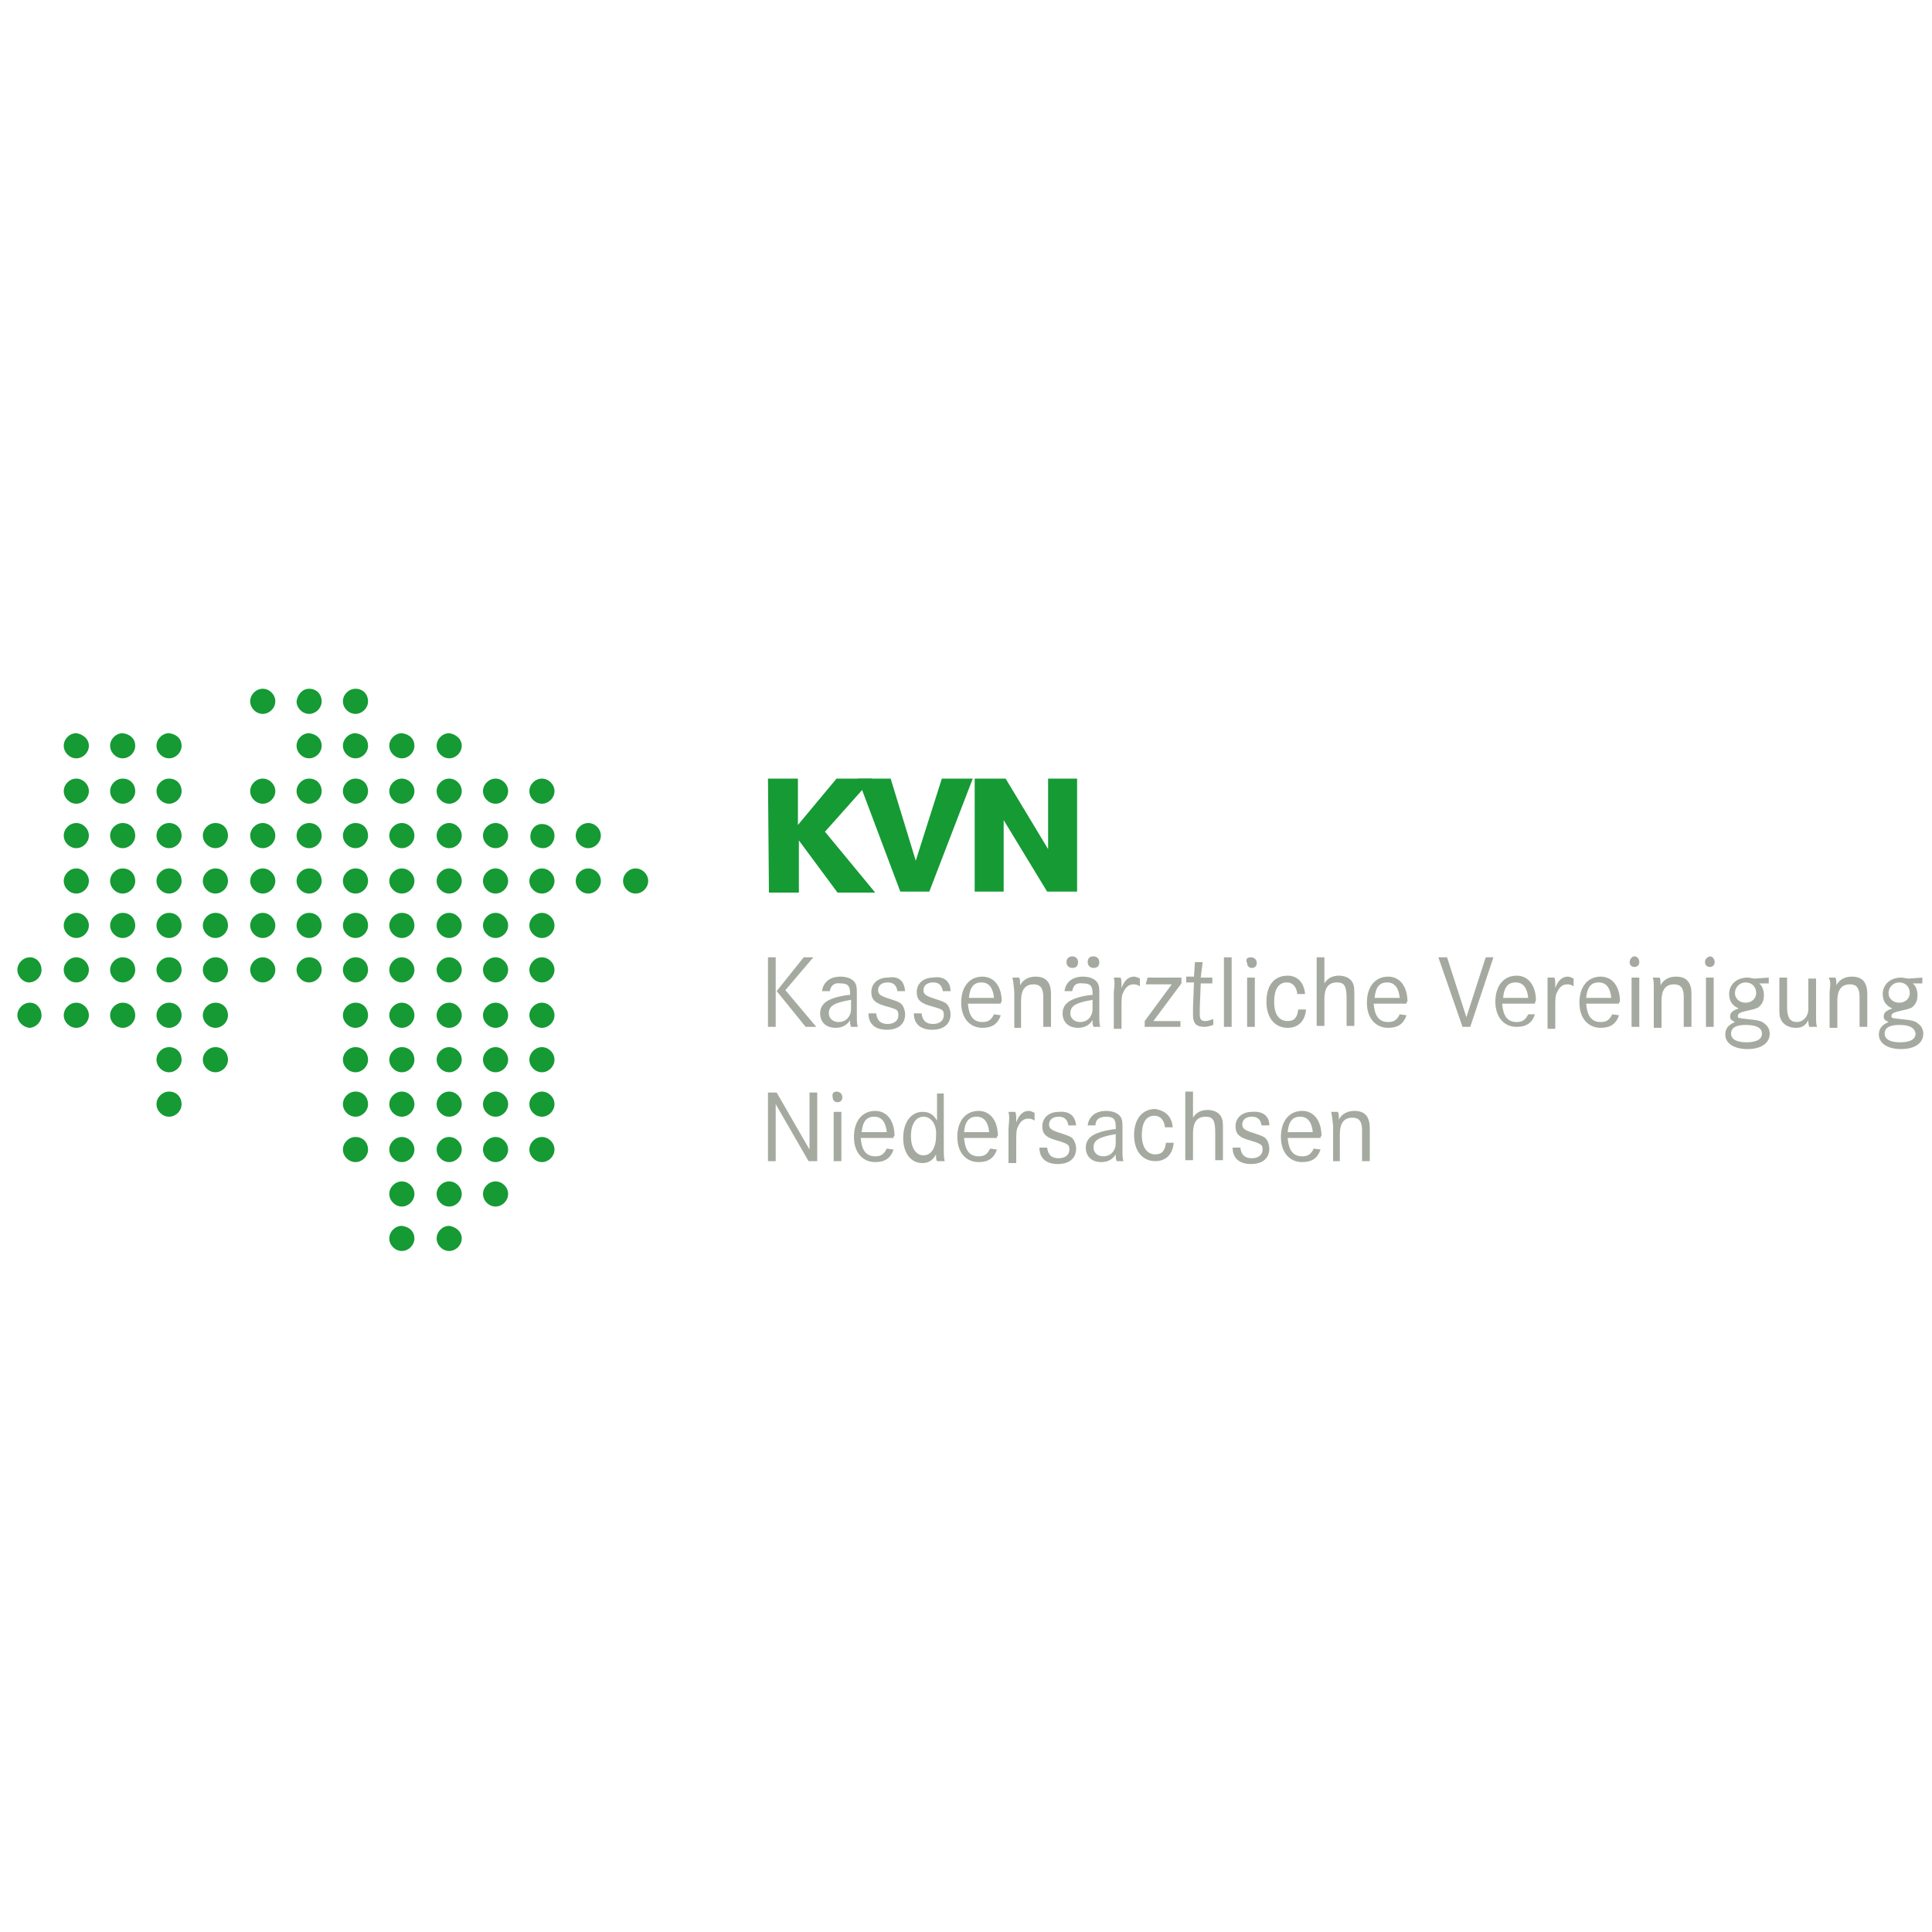 <?xml version="1.0" encoding="utf-8"?>
<!-- Generator: Adobe Illustrator 22.0.1, SVG Export Plug-In . SVG Version: 6.00 Build 0)  -->
<svg version="1.1" id="Ebene_1" xmlns="http://www.w3.org/2000/svg" xmlns:xlink="http://www.w3.org/1999/xlink" x="0px" y="0px"
	 width="200px" height="200px" viewBox="0 0 200 200" style="enable-background:new 0 0 200 200;" xml:space="preserve">
<style type="text/css">
	.st0{fill:#A5AAA0;}
	.st1{fill:#159A34;}
</style>
<g>
	<path class="st0" d="M79.5,99.1h0.8v7.2h-0.8V99.1z M83.2,99.1h1l-2.9,3.4l3.2,3.8h-1.1l-3-3.7L83.2,99.1z"/>
	<path class="st0" d="M85.9,102.6h-0.8c0.1-0.9,0.8-1.5,1.9-1.5c0.8,0,1.4,0.3,1.6,0.8c0.1,0.3,0.1,0.5,0.1,1.2v1.9
		c0,0.8,0,1,0.1,1.3h-0.7c-0.1-0.3-0.1-0.3-0.1-0.7c-0.3,0.5-0.8,0.8-1.5,0.8c-1,0-1.6-0.6-1.6-1.5c0-0.7,0.4-1.2,1.2-1.5
		c0.5-0.2,1-0.3,1.7-0.4h0.2v-0.2c0-0.8-0.3-1-1-1C86.4,101.7,86,102,85.9,102.6z M88.1,103.5c-1.7,0.3-2.3,0.6-2.3,1.4
		c0,0.5,0.4,0.9,1,0.9c0.6,0,1-0.3,1.2-0.8c0.1-0.2,0.1-0.5,0.1-0.9V103.5z"/>
	<path class="st0" d="M93.7,102.6h-0.8c-0.1-0.6-0.4-0.9-1-0.9c-0.6,0-1,0.3-1,0.8c0,0.4,0.2,0.6,1.2,0.9c0.9,0.3,1.2,0.4,1.4,0.8
		c0.1,0.2,0.2,0.5,0.2,0.8c0,1-0.7,1.6-1.9,1.6c-1.2,0-1.9-0.6-1.9-1.7l0,0h0.8c0.1,0.8,0.5,1.1,1.2,1.1c0.6,0,1.1-0.3,1.1-0.9
		s-0.1-0.6-1.5-1c-1-0.3-1.3-0.7-1.3-1.4c0-0.9,0.7-1.5,1.7-1.5C93.1,101,93.6,101.6,93.7,102.6z"/>
	<path class="st0" d="M98.4,102.6h-0.8c-0.1-0.6-0.4-0.9-1-0.9c-0.6,0-1,0.3-1,0.8c0,0.4,0.2,0.6,1.2,0.9c0.9,0.3,1.2,0.4,1.4,0.8
		c0.1,0.2,0.2,0.5,0.2,0.8c0,1-0.7,1.6-1.9,1.6c-1.2,0-1.9-0.6-1.9-1.7l0,0h0.8c0.1,0.8,0.5,1.1,1.2,1.1c0.6,0,1.1-0.3,1.1-0.9
		s-0.1-0.6-1.5-1c-1-0.3-1.3-0.7-1.3-1.4c0-0.9,0.7-1.5,1.7-1.5C97.7,101,98.4,101.6,98.4,102.6z"/>
	<path class="st0" d="M103.6,103.9h-3.4c0.1,1.2,0.5,1.9,1.5,1.9c0.6,0,0.9-0.2,1.2-0.8l0.7,0.1c-0.3,0.9-0.9,1.3-1.9,1.3
		c-1.3,0-2.2-1-2.2-2.6c0-1.7,0.9-2.7,2.2-2.7c1.2,0,2,1,2,2.6C103.6,103.7,103.6,103.8,103.6,103.9z M102.9,103.3
		c-0.1-1-0.5-1.6-1.3-1.6s-1.2,0.5-1.3,1.6H102.9z"/>
	<path class="st0" d="M104.8,101.2h0.7c0.1,0.2,0.1,0.4,0.1,0.8c0.3-0.6,0.9-0.9,1.6-0.9c1.1,0,1.6,0.6,1.6,1.8v0.5v2.9h-0.8v-2.8
		v-0.3c0-0.9-0.3-1.3-1-1.3c-0.9,0-1.3,0.6-1.3,1.7v2.8H105v-3.4v-0.3C104.9,101.7,104.9,101.6,104.8,101.2z"/>
	<path class="st0" d="M111,102.6h-0.8c0.1-0.9,0.8-1.5,1.9-1.5c0.8,0,1.4,0.3,1.6,0.8c0.1,0.3,0.1,0.5,0.1,1.2v1.9
		c0,0.8,0,1,0.1,1.3h-0.7c-0.1-0.3-0.1-0.3-0.1-0.7c-0.3,0.5-0.8,0.8-1.5,0.8c-1,0-1.6-0.6-1.6-1.5c0-0.7,0.4-1.2,1.2-1.5
		c0.5-0.2,1-0.3,1.7-0.4h0.2v-0.2c0-0.8-0.3-1-1-1C111.4,101.7,111.1,102,111,102.6z M111,99c0.3,0,0.6,0.2,0.6,0.6
		s-0.2,0.6-0.6,0.6c-0.3,0-0.6-0.2-0.6-0.6C110.4,99.2,110.7,99,111,99z M113.1,103.5c-1.7,0.3-2.3,0.6-2.3,1.4c0,0.5,0.4,0.9,1,0.9
		c0.6,0,1-0.3,1.2-0.8c0.1-0.2,0.1-0.5,0.1-0.9V103.5z M113.2,99c0.3,0,0.6,0.2,0.6,0.6s-0.2,0.6-0.6,0.6c-0.3,0-0.6-0.2-0.6-0.6
		S112.8,99,113.2,99z"/>
	<path class="st0" d="M115.3,101.2h0.7c0.1,0.2,0.1,0.5,0.1,0.8c0,0.1,0,0.2,0,0.3c0.3-0.9,0.8-1.2,1.3-1.2c0.2,0,0.4,0.1,0.6,0.2
		v0.8c-0.3-0.2-0.5-0.2-0.7-0.2c-0.4,0-0.8,0.3-1,0.8c-0.2,0.3-0.2,0.8-0.2,1.5v2.3h-0.8V103v-0.3
		C115.4,101.8,115.4,101.7,115.3,101.2z"/>
	<path class="st0" d="M118.8,101.2h3.5v0.6l-2.9,3.9h2.8v0.6h-3.7v-0.6l2.8-3.8h-2.7L118.8,101.2L118.8,101.2z"/>
	<path class="st0" d="M124.3,101.2h1.2v0.6h-1.2l-0.1,2.6v0.4v0.1c0,0.6,0.1,0.8,0.6,0.8c0.2,0,0.5-0.1,0.8-0.2v0.6
		c-0.3,0.1-0.6,0.2-0.9,0.2c-0.8,0-1.2-0.3-1.2-1.2c0-0.1,0-0.3,0-0.4c0-0.2,0-0.3,0-0.4l0.1-2.6h-0.8v-0.6h0.8l0.1-1.5h0.8
		L124.3,101.2z"/>
	<path class="st0" d="M126.7,99.1h0.8v7.2h-0.8V99.1z"/>
	<path class="st0" d="M129.5,99.1L129.5,99.1c0.3,0,0.6,0.2,0.6,0.6c0,0.3-0.2,0.5-0.5,0.5s-0.5-0.2-0.5-0.5
		C128.9,99.3,129.1,99.1,129.5,99.1z M129.1,101.2h0.8v5.1h-0.8V101.2z"/>
	<path class="st0" d="M135.1,102.9h-0.8c-0.1-0.8-0.5-1.2-1.1-1.2c-0.9,0-1.3,0.8-1.3,2c0,1.3,0.5,2,1.4,2c0.7,0,1-0.4,1.1-1.2h0.8
		c-0.1,1.2-0.8,1.9-1.9,1.9c-1.3,0-2.2-1-2.2-2.7s0.8-2.7,2.2-2.7C134.3,101,135,101.7,135.1,102.9z"/>
	<path class="st0" d="M136.3,99.1h0.8v2.7c0.3-0.5,0.8-0.8,1.5-0.8c0.7,0,1.3,0.3,1.5,0.9c0.1,0.3,0.1,0.5,0.1,1.4v2.9h-0.8v-2.8
		c0-1.3-0.2-1.7-1-1.7c-0.9,0-1.3,0.6-1.3,1.7v2.8h-0.8V99.1z"/>
	<path class="st0" d="M145.6,103.9h-3.4c0.1,1.2,0.5,1.9,1.5,1.9c0.6,0,0.9-0.2,1.2-0.8l0.7,0.1c-0.3,0.9-0.9,1.3-1.9,1.3
		c-1.3,0-2.2-1-2.2-2.6c0-1.7,0.9-2.7,2.2-2.7c1.2,0,2,1,2,2.6C145.6,103.7,145.6,103.8,145.6,103.9z M144.9,103.3
		c-0.1-1-0.5-1.6-1.3-1.6s-1.2,0.5-1.3,1.6H144.9z"/>
	<path class="st0" d="M148.9,99.1h0.9l2,6.2l2-6.2h0.8l-2.4,7.2h-0.8L148.9,99.1z"/>
	<path class="st0" d="M158.9,103.9h-3.4c0.1,1.2,0.5,1.9,1.5,1.9c0.6,0,0.9-0.2,1.2-0.8h0.7c-0.3,0.9-0.9,1.3-1.9,1.3
		c-1.3,0-2.2-1-2.2-2.6c0-1.7,0.9-2.7,2.2-2.7c1.2,0,2,1,2,2.6C158.9,103.7,158.9,103.8,158.9,103.9z M158.2,103.3
		c-0.1-1-0.5-1.6-1.3-1.6s-1.2,0.5-1.3,1.6H158.2z"/>
	<path class="st0" d="M160.2,101.2h0.7c0.1,0.2,0.1,0.5,0.1,0.8c0,0.1,0,0.2,0,0.3c0.3-0.9,0.8-1.2,1.3-1.2c0.2,0,0.4,0.1,0.6,0.2
		v0.8c-0.3-0.2-0.5-0.2-0.7-0.2c-0.4,0-0.8,0.3-1,0.8c-0.2,0.3-0.2,0.8-0.2,1.5v2.3h-0.8V103v-0.3
		C160.2,101.8,160.2,101.7,160.2,101.2z"/>
	<path class="st0" d="M167.6,103.9h-3.4c0.1,1.2,0.5,1.9,1.5,1.9c0.6,0,0.9-0.2,1.2-0.8l0.7,0.1c-0.3,0.9-0.9,1.3-1.9,1.3
		c-1.3,0-2.2-1-2.2-2.6c0-1.7,0.9-2.7,2.2-2.7c1.2,0,2,1,2,2.6C167.6,103.7,167.6,103.8,167.6,103.9z M166.8,103.3
		c-0.1-1-0.5-1.6-1.3-1.6s-1.2,0.5-1.3,1.6H166.8z"/>
	<path class="st0" d="M168.7,99.6c0,0.3,0.2,0.5,0.5,0.5c0.3,0,0.5-0.2,0.5-0.5c0-0.3-0.2-0.6-0.5-0.6h-0.1
		C168.9,99.1,168.7,99.3,168.7,99.6z M168.9,106.3h0.8v-5.1h-0.8V106.3z"/>
	<path class="st0" d="M171.1,101.2h0.7c0.1,0.2,0.1,0.4,0.1,0.8c0.3-0.6,0.9-0.9,1.6-0.9c1.1,0,1.6,0.6,1.6,1.8v0.5v2.9h-0.8v-2.8
		v-0.3c0-0.9-0.3-1.3-1-1.3c-0.9,0-1.3,0.6-1.3,1.7v2.8h-0.8v-3.4v-0.3C171.2,101.7,171.2,101.6,171.1,101.2z"/>
	<path class="st0" d="M176.5,99.6c0,0.3,0.2,0.5,0.5,0.5c0.3,0,0.5-0.2,0.5-0.5c0-0.3-0.2-0.6-0.5-0.6H177
		C176.7,99.1,176.5,99.3,176.5,99.6z M176.6,106.3h0.8v-5.1h-0.8V106.3z"/>
	<path class="st0" d="M183.1,101.2v0.6h-1c0.3,0.2,0.5,0.7,0.5,1.2c0,0.6-0.2,1-0.6,1.3c-0.2,0.1-0.5,0.2-1,0.3
		c-0.9,0.2-1.1,0.3-1.1,0.6c0,0.2,0.1,0.2,1,0.3c1.1,0.1,1.5,0.2,1.8,0.5c0.3,0.2,0.5,0.6,0.5,1c0,1-0.9,1.6-2.3,1.6
		c-1.4,0-2.3-0.6-2.3-1.5c0-0.6,0.3-1,1-1.3c-0.4-0.2-0.5-0.3-0.5-0.6c0-0.3,0.2-0.6,0.9-0.8c-0.7-0.3-1-0.8-1-1.5
		c0-1,0.8-1.7,1.9-1.7c0.3,0,0.5,0.1,0.8,0.1L183.1,101.2z M180.7,106.1c-1,0-1.5,0.3-1.5,0.9s0.6,0.9,1.6,0.9s1.6-0.3,1.6-0.9
		C182.4,106.4,181.8,106.1,180.7,106.1z M180.7,101.7c-0.6,0-1.1,0.5-1.1,1.1c0,0.6,0.5,1,1.1,1s1.1-0.4,1.1-1
		C181.8,102.2,181.4,101.7,180.7,101.7z"/>
	<path class="st0" d="M184.2,101.2h0.8v3.1c0,1,0.3,1.5,1,1.5c0.5,0,0.9-0.3,1.1-0.8c0.1-0.2,0.1-0.5,0.1-0.9v-2.8h0.8v3.5v0.4
		c0,0.6,0,0.8,0.1,1.1h-0.8c-0.1-0.2-0.1-0.4-0.1-0.7c-0.3,0.6-0.7,0.8-1.3,0.8c-0.8,0-1.4-0.4-1.6-1c-0.1-0.3-0.1-0.5-0.1-1.1
		L184.2,101.2L184.2,101.2z"/>
	<path class="st0" d="M189.3,101.2h0.7c0.1,0.2,0.1,0.4,0.1,0.8c0.3-0.6,0.9-0.9,1.6-0.9c1.1,0,1.6,0.6,1.6,1.8v0.5v2.9h-0.8v-2.8
		v-0.3c0-0.9-0.3-1.3-1-1.3c-0.9,0-1.3,0.6-1.3,1.7v2.8h-0.8v-3.4v-0.3C189.5,101.7,189.5,101.6,189.3,101.2z"/>
	<path class="st0" d="M199,101.2v0.6h-1c0.3,0.2,0.5,0.7,0.5,1.2c0,0.6-0.2,1-0.6,1.3c-0.2,0.1-0.5,0.2-1,0.3
		c-0.9,0.2-1.1,0.3-1.1,0.6c0,0.2,0.1,0.2,1,0.3c1.1,0.1,1.5,0.2,1.8,0.5c0.3,0.2,0.5,0.6,0.5,1c0,1-0.9,1.6-2.3,1.6
		c-1.4,0-2.3-0.6-2.3-1.5c0-0.6,0.3-1,1-1.3c-0.4-0.2-0.5-0.3-0.5-0.6c0-0.3,0.2-0.6,0.9-0.8c-0.7-0.3-1-0.8-1-1.5
		c0-1,0.8-1.7,1.9-1.7c0.3,0,0.5,0.1,0.8,0.1L199,101.2z M196.6,106.1c-1,0-1.5,0.3-1.5,0.9s0.6,0.9,1.6,0.9c1,0,1.6-0.3,1.6-0.9
		C198.2,106.4,197.7,106.1,196.6,106.1z M196.6,101.7c-0.6,0-1.1,0.5-1.1,1.1c0,0.6,0.5,1,1.1,1s1.1-0.4,1.1-1
		C197.7,102.2,197.3,101.7,196.6,101.7z"/>
</g>
<g>
	<g>
		<path class="st1" d="M79.5,80.6h3.1v4.8l4-4.8h3.7l-4.9,5.5l5.2,6.3h-3.9l-4-5.4v5.4h-3.1L79.5,80.6L79.5,80.6z"/>
		<path class="st1" d="M88.8,80.6h3.4l2.6,8.5l2.7-8.5h3.2l-4.5,11.7h-3L88.8,80.6z"/>
		<path class="st1" d="M100.9,80.6h3.2l4.4,7.3v-7.3h3v11.7h-3.1l-4.5-7.4v7.4h-3V80.6z"/>
	</g>
</g>
<g>
	<path class="st1" d="M28.5,72.6c0,0.7-0.6,1.3-1.3,1.3c-0.7,0-1.3-0.6-1.3-1.3s0.6-1.3,1.3-1.3C27.9,71.3,28.5,71.9,28.5,72.6z"/>
</g>
<g>
	<path class="st1" d="M33.3,72.6c0,0.7-0.6,1.3-1.3,1.3c-0.7,0-1.3-0.6-1.3-1.3c0.1-0.7,0.6-1.3,1.3-1.3
		C32.8,71.3,33.3,71.9,33.3,72.6z"/>
</g>
<g>
	<path class="st1" d="M38.1,72.6c0,0.7-0.6,1.3-1.3,1.3c-0.7,0-1.3-0.6-1.3-1.3s0.6-1.3,1.3-1.3C37.6,71.3,38.1,71.9,38.1,72.6z"/>
</g>
<g>
	<path class="st1" d="M9.2,77.2c0,0.7-0.6,1.3-1.3,1.3s-1.3-0.6-1.3-1.3c0-0.7,0.6-1.3,1.3-1.3C8.6,76,9.2,76.5,9.2,77.2z"/>
</g>
<g>
	<path class="st1" d="M14,77.2c0,0.7-0.6,1.3-1.3,1.3c-0.7,0-1.3-0.6-1.3-1.3c0-0.7,0.6-1.3,1.3-1.3C13.5,76,14,76.5,14,77.2z"/>
</g>
<g>
	<path class="st1" d="M18.8,77.2c0,0.7-0.6,1.3-1.3,1.3s-1.3-0.6-1.3-1.3c0-0.7,0.6-1.3,1.3-1.3C18.3,76,18.8,76.5,18.8,77.2z"/>
</g>
<g>
	<path class="st1" d="M33.3,77.2c0,0.7-0.6,1.3-1.3,1.3c-0.7,0-1.3-0.6-1.3-1.3c0-0.7,0.6-1.3,1.3-1.3C32.8,76,33.3,76.5,33.3,77.2z
		"/>
</g>
<g>
	<path class="st1" d="M38.1,77.2c0,0.7-0.6,1.3-1.3,1.3c-0.7,0-1.3-0.6-1.3-1.3c0-0.7,0.6-1.3,1.3-1.3C37.6,76,38.1,76.5,38.1,77.2z
		"/>
</g>
<g>
	<path class="st1" d="M42.9,77.2c0,0.7-0.6,1.3-1.3,1.3s-1.3-0.6-1.3-1.3c0-0.7,0.6-1.3,1.3-1.3C42.4,76,42.9,76.5,42.9,77.2z"/>
</g>
<g>
	<path class="st1" d="M47.8,77.2c0,0.7-0.6,1.3-1.3,1.3c-0.7,0-1.3-0.6-1.3-1.3c0-0.7,0.6-1.3,1.3-1.3C47.2,76,47.8,76.5,47.8,77.2z
		"/>
</g>
<g>
	<path class="st1" d="M9.2,81.9c0,0.7-0.6,1.3-1.3,1.3s-1.3-0.6-1.3-1.3c0-0.7,0.6-1.3,1.3-1.3C8.6,80.6,9.2,81.2,9.2,81.9z"/>
</g>
<g>
	<path class="st1" d="M14,81.9c0,0.7-0.6,1.3-1.3,1.3c-0.7,0-1.3-0.6-1.3-1.3c0-0.7,0.6-1.3,1.3-1.3C13.5,80.6,14,81.2,14,81.9z"/>
</g>
<g>
	<path class="st1" d="M18.8,81.9c0,0.7-0.6,1.3-1.3,1.3s-1.3-0.6-1.3-1.3c0-0.7,0.6-1.3,1.3-1.3C18.3,80.6,18.8,81.2,18.8,81.9z"/>
</g>
<g>
	<path class="st1" d="M28.5,81.9c0,0.7-0.6,1.3-1.3,1.3c-0.7,0-1.3-0.6-1.3-1.3c0-0.7,0.6-1.3,1.3-1.3
		C27.9,80.6,28.5,81.2,28.5,81.9z"/>
</g>
<g>
	<path class="st1" d="M33.3,81.9c0,0.7-0.6,1.3-1.3,1.3c-0.7,0-1.3-0.6-1.3-1.3c0-0.7,0.6-1.3,1.3-1.3
		C32.8,80.6,33.3,81.2,33.3,81.9z"/>
</g>
<g>
	<path class="st1" d="M38.1,81.9c0,0.7-0.6,1.3-1.3,1.3c-0.7,0-1.3-0.6-1.3-1.3c0-0.7,0.6-1.3,1.3-1.3
		C37.6,80.6,38.1,81.2,38.1,81.9z"/>
</g>
<g>
	<path class="st1" d="M42.9,81.9c0,0.7-0.6,1.3-1.3,1.3s-1.3-0.6-1.3-1.3c0-0.7,0.6-1.3,1.3-1.3S42.9,81.2,42.9,81.9z"/>
</g>
<g>
	<path class="st1" d="M47.8,81.9c0,0.7-0.6,1.3-1.3,1.3c-0.7,0-1.3-0.6-1.3-1.3c0-0.7,0.6-1.3,1.3-1.3
		C47.2,80.6,47.8,81.2,47.8,81.9z"/>
</g>
<g>
	<path class="st1" d="M52.6,81.9c0,0.7-0.6,1.3-1.3,1.3S50,82.6,50,81.9c0-0.7,0.6-1.3,1.3-1.3S52.6,81.2,52.6,81.9z"/>
</g>
<g>
	<path class="st1" d="M57.4,81.9c0,0.7-0.6,1.3-1.3,1.3s-1.3-0.6-1.3-1.3c0-0.7,0.6-1.3,1.3-1.3S57.4,81.2,57.4,81.9z"/>
</g>
<g>
	<path class="st1" d="M9.2,86.5c0,0.7-0.6,1.3-1.3,1.3s-1.3-0.6-1.3-1.3c0-0.7,0.6-1.3,1.3-1.3C8.6,85.2,9.2,85.8,9.2,86.5z"/>
</g>
<g>
	<path class="st1" d="M14,86.5c0,0.7-0.6,1.3-1.3,1.3c-0.7,0-1.3-0.6-1.3-1.3c0-0.7,0.6-1.3,1.3-1.3C13.5,85.2,14,85.8,14,86.5z"/>
</g>
<g>
	<path class="st1" d="M18.8,86.5c0,0.7-0.6,1.3-1.3,1.3s-1.3-0.6-1.3-1.3c0-0.7,0.6-1.3,1.3-1.3C18.3,85.2,18.8,85.8,18.8,86.5z"/>
</g>
<g>
	<path class="st1" d="M23.6,86.5c0,0.7-0.6,1.3-1.3,1.3s-1.3-0.6-1.3-1.3c0-0.7,0.6-1.3,1.3-1.3C23.1,85.2,23.6,85.8,23.6,86.5z"/>
</g>
<g>
	<path class="st1" d="M28.5,86.5c0,0.7-0.6,1.3-1.3,1.3c-0.7,0-1.3-0.6-1.3-1.3c0-0.7,0.6-1.3,1.3-1.3
		C27.9,85.2,28.5,85.8,28.5,86.5z"/>
</g>
<g>
	<path class="st1" d="M33.3,86.5c0,0.7-0.6,1.3-1.3,1.3c-0.7,0-1.3-0.6-1.3-1.3c0-0.7,0.6-1.3,1.3-1.3
		C32.8,85.2,33.3,85.8,33.3,86.5z"/>
</g>
<g>
	<path class="st1" d="M38.1,86.5c0,0.7-0.6,1.3-1.3,1.3c-0.7,0-1.3-0.6-1.3-1.3c0-0.7,0.6-1.3,1.3-1.3
		C37.6,85.2,38.1,85.8,38.1,86.5z"/>
</g>
<g>
	<path class="st1" d="M42.9,86.5c0,0.7-0.6,1.3-1.3,1.3s-1.3-0.6-1.3-1.3c0-0.7,0.6-1.3,1.3-1.3S42.9,85.8,42.9,86.5z"/>
</g>
<g>
	<path class="st1" d="M47.8,86.5c0,0.7-0.6,1.3-1.3,1.3c-0.7,0-1.3-0.6-1.3-1.3c0-0.7,0.6-1.3,1.3-1.3
		C47.2,85.2,47.8,85.8,47.8,86.5z"/>
</g>
<g>
	<path class="st1" d="M52.6,86.5c0,0.7-0.6,1.3-1.3,1.3S50,87.2,50,86.5c0-0.7,0.6-1.3,1.3-1.3S52.6,85.8,52.6,86.5z"/>
</g>
<g>
	<path class="st1" d="M57.4,86.5c0,0.7-0.5,1.3-1.2,1.3c-0.7,0-1.3-0.5-1.3-1.2c0-0.7,0.5-1.3,1.2-1.3S57.4,85.8,57.4,86.5z"/>
</g>
<g>
	<path class="st1" d="M62.2,86.5c0,0.7-0.6,1.3-1.3,1.3s-1.3-0.6-1.3-1.3c0-0.7,0.6-1.3,1.3-1.3S62.2,85.8,62.2,86.5z"/>
</g>
<g>
	<path class="st1" d="M9.2,91.2c0,0.7-0.6,1.3-1.3,1.3s-1.3-0.6-1.3-1.3c0-0.7,0.6-1.3,1.3-1.3C8.6,89.9,9.2,90.5,9.2,91.2z"/>
</g>
<g>
	<path class="st1" d="M14,91.2c0,0.7-0.6,1.3-1.3,1.3c-0.7,0-1.3-0.6-1.3-1.3c0-0.7,0.6-1.3,1.3-1.3C13.5,89.9,14,90.5,14,91.2z"/>
</g>
<g>
	<path class="st1" d="M18.8,91.2c0,0.7-0.6,1.3-1.3,1.3s-1.3-0.6-1.3-1.3c0-0.7,0.6-1.3,1.3-1.3C18.3,89.9,18.8,90.5,18.8,91.2z"/>
</g>
<g>
	<path class="st1" d="M23.6,91.2c0,0.7-0.6,1.3-1.3,1.3s-1.3-0.6-1.3-1.3c0-0.7,0.6-1.3,1.3-1.3C23.1,89.9,23.6,90.5,23.6,91.2z"/>
</g>
<g>
	<path class="st1" d="M28.5,91.2c0,0.7-0.6,1.3-1.3,1.3c-0.7,0-1.3-0.6-1.3-1.3c0-0.7,0.6-1.3,1.3-1.3
		C27.9,89.9,28.5,90.5,28.5,91.2z"/>
</g>
<g>
	<path class="st1" d="M33.3,91.2c0,0.7-0.6,1.3-1.3,1.3c-0.7,0-1.3-0.6-1.3-1.3c0-0.7,0.6-1.3,1.3-1.3
		C32.8,89.9,33.3,90.5,33.3,91.2z"/>
</g>
<g>
	<path class="st1" d="M38.1,91.2c0,0.7-0.6,1.3-1.3,1.3c-0.7,0-1.3-0.6-1.3-1.3c0-0.7,0.6-1.3,1.3-1.3
		C37.6,89.9,38.1,90.5,38.1,91.2z"/>
</g>
<g>
	<path class="st1" d="M42.9,91.2c0,0.7-0.6,1.3-1.3,1.3s-1.3-0.6-1.3-1.3c0-0.7,0.6-1.3,1.3-1.3S42.9,90.5,42.9,91.2z"/>
</g>
<g>
	<path class="st1" d="M47.8,91.2c0,0.7-0.6,1.3-1.3,1.3c-0.7,0-1.3-0.6-1.3-1.3c0-0.7,0.6-1.3,1.3-1.3
		C47.2,89.9,47.8,90.5,47.8,91.2z"/>
</g>
<g>
	<path class="st1" d="M52.6,91.2c0,0.7-0.6,1.3-1.3,1.3S50,91.9,50,91.2c0-0.7,0.6-1.3,1.3-1.3S52.6,90.5,52.6,91.2z"/>
</g>
<g>
	<path class="st1" d="M57.4,91.2c0,0.7-0.6,1.3-1.3,1.3s-1.3-0.6-1.3-1.3c0-0.7,0.6-1.3,1.3-1.3S57.4,90.5,57.4,91.2z"/>
</g>
<g>
	<path class="st1" d="M62.2,91.2c0,0.7-0.6,1.3-1.3,1.3s-1.3-0.6-1.3-1.3c0-0.7,0.6-1.3,1.3-1.3S62.2,90.5,62.2,91.2z"/>
</g>
<g>
	<path class="st1" d="M67.1,91.2c0,0.7-0.6,1.3-1.3,1.3c-0.7,0-1.3-0.6-1.3-1.3c0-0.7,0.6-1.3,1.3-1.3
		C66.5,89.9,67.1,90.5,67.1,91.2z"/>
</g>
<g>
	<path class="st1" d="M9.2,95.8c0,0.7-0.6,1.3-1.3,1.3s-1.3-0.6-1.3-1.3s0.6-1.3,1.3-1.3C8.6,94.5,9.2,95.1,9.2,95.8z"/>
</g>
<g>
	<path class="st1" d="M14,95.8c0,0.7-0.6,1.3-1.3,1.3c-0.7,0-1.3-0.6-1.3-1.3s0.6-1.3,1.3-1.3C13.5,94.5,14,95.1,14,95.8z"/>
</g>
<g>
	<path class="st1" d="M18.8,95.8c0,0.7-0.6,1.3-1.3,1.3s-1.3-0.6-1.3-1.3s0.6-1.3,1.3-1.3C18.3,94.5,18.8,95.1,18.8,95.8z"/>
</g>
<g>
	<path class="st1" d="M23.6,95.8c0,0.7-0.6,1.3-1.3,1.3s-1.3-0.6-1.3-1.3s0.6-1.3,1.3-1.3C23.1,94.5,23.6,95.1,23.6,95.8z"/>
</g>
<g>
	<path class="st1" d="M28.5,95.8c0,0.7-0.6,1.3-1.3,1.3c-0.7,0-1.3-0.6-1.3-1.3s0.6-1.3,1.3-1.3C27.9,94.5,28.5,95.1,28.5,95.8z"/>
</g>
<g>
	<path class="st1" d="M33.3,95.8c0,0.7-0.6,1.3-1.3,1.3c-0.7,0-1.3-0.6-1.3-1.3s0.6-1.3,1.3-1.3C32.8,94.5,33.3,95.1,33.3,95.8z"/>
</g>
<g>
	<path class="st1" d="M38.1,95.8c0,0.7-0.6,1.3-1.3,1.3c-0.7,0-1.3-0.6-1.3-1.3s0.6-1.3,1.3-1.3C37.6,94.5,38.1,95.1,38.1,95.8z"/>
</g>
<g>
	<path class="st1" d="M42.9,95.8c0,0.7-0.6,1.3-1.3,1.3s-1.3-0.6-1.3-1.3s0.6-1.3,1.3-1.3C42.4,94.5,42.9,95.1,42.9,95.8z"/>
</g>
<g>
	<path class="st1" d="M47.8,95.8c0,0.7-0.6,1.3-1.3,1.3c-0.7,0-1.3-0.6-1.3-1.3s0.6-1.3,1.3-1.3C47.2,94.5,47.8,95.1,47.8,95.8z"/>
</g>
<g>
	<path class="st1" d="M52.6,95.8c0,0.7-0.6,1.3-1.3,1.3S50,96.5,50,95.8s0.6-1.3,1.3-1.3C52,94.5,52.6,95.1,52.6,95.8z"/>
</g>
<g>
	<path class="st1" d="M57.4,95.8c0,0.7-0.6,1.3-1.3,1.3s-1.3-0.6-1.3-1.3s0.6-1.3,1.3-1.3C56.8,94.5,57.4,95.1,57.4,95.8z"/>
</g>
<g>
	<path class="st1" d="M4.3,100.4c0,0.7-0.6,1.3-1.3,1.3c-0.6,0-1.2-0.6-1.2-1.3s0.6-1.3,1.3-1.3S4.3,99.7,4.3,100.4z"/>
</g>
<g>
	<path class="st1" d="M9.2,100.4c0,0.7-0.6,1.3-1.3,1.3s-1.3-0.6-1.3-1.3s0.6-1.3,1.3-1.3C8.6,99.1,9.2,99.7,9.2,100.4z"/>
</g>
<g>
	<path class="st1" d="M14,100.4c0,0.7-0.6,1.3-1.3,1.3c-0.7,0-1.3-0.6-1.3-1.3s0.6-1.3,1.3-1.3C13.5,99.1,14,99.7,14,100.4z"/>
</g>
<g>
	<path class="st1" d="M18.8,100.4c0,0.7-0.6,1.3-1.3,1.3s-1.3-0.6-1.3-1.3s0.6-1.3,1.3-1.3C18.3,99.1,18.8,99.7,18.8,100.4z"/>
</g>
<g>
	<path class="st1" d="M23.6,100.4c0,0.7-0.6,1.3-1.3,1.3s-1.3-0.6-1.3-1.3s0.6-1.3,1.3-1.3C23.1,99.1,23.6,99.7,23.6,100.4z"/>
</g>
<g>
	<path class="st1" d="M28.5,100.4c0,0.7-0.6,1.3-1.3,1.3c-0.7,0-1.3-0.6-1.3-1.3s0.6-1.3,1.3-1.3C27.9,99.1,28.5,99.7,28.5,100.4z"
		/>
</g>
<g>
	<path class="st1" d="M33.3,100.4c0,0.7-0.6,1.3-1.3,1.3c-0.7,0-1.3-0.6-1.3-1.3s0.6-1.3,1.3-1.3C32.8,99.1,33.3,99.7,33.3,100.4z"
		/>
</g>
<g>
	<path class="st1" d="M38.1,100.4c0,0.7-0.6,1.3-1.3,1.3c-0.7,0-1.3-0.6-1.3-1.3s0.6-1.3,1.3-1.3C37.6,99.1,38.1,99.7,38.1,100.4z"
		/>
</g>
<g>
	<path class="st1" d="M42.9,100.4c0,0.7-0.6,1.3-1.3,1.3s-1.3-0.6-1.3-1.3s0.6-1.3,1.3-1.3S42.9,99.7,42.9,100.4z"/>
</g>
<g>
	<path class="st1" d="M47.8,100.4c0,0.7-0.6,1.3-1.3,1.3c-0.7,0-1.3-0.6-1.3-1.3s0.6-1.3,1.3-1.3C47.2,99.1,47.8,99.7,47.8,100.4z"
		/>
</g>
<g>
	<path class="st1" d="M52.6,100.4c0,0.7-0.6,1.3-1.3,1.3s-1.3-0.6-1.3-1.3s0.6-1.3,1.3-1.3S52.6,99.7,52.6,100.4z"/>
</g>
<g>
	<path class="st1" d="M57.4,100.4c0,0.7-0.6,1.3-1.3,1.3s-1.3-0.6-1.3-1.3s0.6-1.3,1.3-1.3S57.4,99.7,57.4,100.4z"/>
</g>
<g>
	<path class="st1" d="M4.3,105.1c0,0.7-0.6,1.3-1.3,1.3c-0.6-0.1-1.2-0.6-1.2-1.3s0.6-1.3,1.3-1.3S4.3,104.4,4.3,105.1z"/>
</g>
<g>
	<path class="st1" d="M9.2,105.1c0,0.7-0.6,1.3-1.3,1.3s-1.3-0.6-1.3-1.3s0.6-1.3,1.3-1.3C8.6,103.8,9.2,104.4,9.2,105.1z"/>
</g>
<g>
	<path class="st1" d="M14,105.1c0,0.7-0.6,1.3-1.3,1.3c-0.7,0-1.3-0.6-1.3-1.3s0.6-1.3,1.3-1.3C13.5,103.8,14,104.4,14,105.1z"/>
</g>
<g>
	<path class="st1" d="M18.8,105.1c0,0.7-0.6,1.3-1.3,1.3s-1.3-0.6-1.3-1.3s0.6-1.3,1.3-1.3C18.3,103.8,18.8,104.4,18.8,105.1z"/>
</g>
<g>
	<path class="st1" d="M23.6,105.1c0,0.7-0.6,1.3-1.3,1.3s-1.3-0.6-1.3-1.3s0.6-1.3,1.3-1.3C23.1,103.8,23.6,104.4,23.6,105.1z"/>
</g>
<g>
	<path class="st1" d="M38.1,105.1c0,0.7-0.6,1.3-1.3,1.3c-0.7,0-1.3-0.6-1.3-1.3s0.6-1.3,1.3-1.3C37.6,103.8,38.1,104.4,38.1,105.1z
		"/>
</g>
<g>
	<path class="st1" d="M42.9,105.1c0,0.7-0.6,1.3-1.3,1.3s-1.3-0.6-1.3-1.3s0.6-1.3,1.3-1.3S42.9,104.4,42.9,105.1z"/>
</g>
<g>
	<path class="st1" d="M47.8,105.1c0,0.7-0.6,1.3-1.3,1.3c-0.7,0-1.3-0.6-1.3-1.3s0.6-1.3,1.3-1.3C47.2,103.8,47.8,104.4,47.8,105.1z
		"/>
</g>
<g>
	<path class="st1" d="M52.6,105.1c0,0.7-0.6,1.3-1.3,1.3s-1.3-0.6-1.3-1.3s0.6-1.3,1.3-1.3S52.6,104.4,52.6,105.1z"/>
</g>
<g>
	<path class="st1" d="M57.4,105.1c0,0.7-0.6,1.3-1.3,1.3s-1.3-0.6-1.3-1.3s0.6-1.3,1.3-1.3S57.4,104.4,57.4,105.1z"/>
</g>
<g>
	<path class="st1" d="M23.6,109.7c0,0.7-0.6,1.3-1.3,1.3s-1.3-0.6-1.3-1.3c0-0.7,0.6-1.3,1.3-1.3C23.1,108.4,23.6,109,23.6,109.7z"
		/>
</g>
<g>
	<path class="st1" d="M38.1,109.7c0,0.7-0.6,1.3-1.3,1.3c-0.7,0-1.3-0.6-1.3-1.3c0-0.7,0.6-1.3,1.3-1.3
		C37.6,108.4,38.1,109,38.1,109.7z"/>
</g>
<g>
	<path class="st1" d="M42.9,109.7c0,0.7-0.6,1.3-1.3,1.3s-1.3-0.6-1.3-1.3c0-0.7,0.6-1.3,1.3-1.3C42.4,108.4,42.9,109,42.9,109.7z"
		/>
</g>
<g>
	<path class="st1" d="M47.8,109.7c0,0.7-0.6,1.3-1.3,1.3c-0.7,0-1.3-0.6-1.3-1.3c0-0.7,0.6-1.3,1.3-1.3
		C47.2,108.4,47.8,109,47.8,109.7z"/>
</g>
<g>
	<path class="st1" d="M52.6,109.7c0,0.7-0.6,1.3-1.3,1.3s-1.3-0.6-1.3-1.3c0-0.7,0.6-1.3,1.3-1.3C52,108.4,52.6,109,52.6,109.7z"/>
</g>
<g>
	<path class="st1" d="M57.4,109.7c0,0.7-0.6,1.3-1.3,1.3s-1.3-0.6-1.3-1.3c0-0.7,0.6-1.3,1.3-1.3C56.8,108.4,57.4,109,57.4,109.7z"
		/>
</g>
<g>
	<path class="st1" d="M18.8,114.3c0,0.7-0.6,1.3-1.3,1.3s-1.3-0.6-1.3-1.3c0-0.7,0.6-1.3,1.3-1.3C18.3,113,18.8,113.6,18.8,114.3z"
		/>
</g>
<g>
	<path class="st1" d="M38.1,114.3c0,0.7-0.6,1.3-1.3,1.3c-0.7,0-1.3-0.6-1.3-1.3c0-0.7,0.6-1.3,1.3-1.3
		C37.6,113,38.1,113.6,38.1,114.3z"/>
</g>
<g>
	<path class="st1" d="M42.9,114.3c0,0.7-0.6,1.3-1.3,1.3s-1.3-0.6-1.3-1.3c0-0.7,0.6-1.3,1.3-1.3S42.9,113.6,42.9,114.3z"/>
</g>
<g>
	<path class="st1" d="M47.8,114.3c0,0.7-0.6,1.3-1.3,1.3c-0.7,0-1.3-0.6-1.3-1.3c0-0.7,0.6-1.3,1.3-1.3
		C47.2,113,47.8,113.6,47.8,114.3z"/>
</g>
<g>
	<path class="st1" d="M52.6,114.3c0,0.7-0.6,1.3-1.3,1.3S50,115,50,114.3c0-0.7,0.6-1.3,1.3-1.3S52.6,113.6,52.6,114.3z"/>
</g>
<g>
	<path class="st1" d="M57.4,114.3c0,0.7-0.6,1.3-1.3,1.3s-1.3-0.6-1.3-1.3c0-0.7,0.6-1.3,1.3-1.3S57.4,113.6,57.4,114.3z"/>
</g>
<g>
	<path class="st1" d="M38.1,119c0,0.7-0.6,1.3-1.3,1.3c-0.7,0-1.3-0.6-1.3-1.3c0-0.7,0.6-1.3,1.3-1.3
		C37.6,117.7,38.1,118.3,38.1,119z"/>
</g>
<g>
	<path class="st1" d="M42.9,119c0,0.7-0.6,1.3-1.3,1.3s-1.3-0.6-1.3-1.3c0-0.7,0.6-1.3,1.3-1.3S42.9,118.3,42.9,119z"/>
</g>
<g>
	<path class="st1" d="M47.8,119c0,0.7-0.6,1.3-1.3,1.3c-0.7,0-1.3-0.6-1.3-1.3c0-0.7,0.6-1.3,1.3-1.3
		C47.2,117.7,47.8,118.3,47.8,119z"/>
</g>
<g>
	<path class="st1" d="M52.6,119c0,0.7-0.6,1.3-1.3,1.3S50,119.7,50,119c0-0.7,0.6-1.3,1.3-1.3S52.6,118.3,52.6,119z"/>
</g>
<g>
	<path class="st1" d="M57.4,119c0,0.7-0.6,1.3-1.3,1.3s-1.3-0.6-1.3-1.3c0-0.7,0.6-1.3,1.3-1.3S57.4,118.3,57.4,119z"/>
</g>
<g>
	<path class="st1" d="M42.9,123.6c0,0.7-0.6,1.3-1.3,1.3s-1.3-0.6-1.3-1.3c0-0.7,0.6-1.3,1.3-1.3S42.9,122.9,42.9,123.6z"/>
</g>
<g>
	<path class="st1" d="M47.8,123.6c0,0.7-0.6,1.3-1.3,1.3c-0.7,0-1.3-0.6-1.3-1.3c0-0.7,0.6-1.3,1.3-1.3
		C47.2,122.3,47.8,122.9,47.8,123.6z"/>
</g>
<g>
	<path class="st1" d="M52.6,123.6c0,0.7-0.6,1.3-1.3,1.3s-1.3-0.6-1.3-1.3c0-0.7,0.6-1.3,1.3-1.3S52.6,122.9,52.6,123.6z"/>
</g>
<g>
	<path class="st1" d="M42.9,128.2c0,0.7-0.6,1.3-1.3,1.3s-1.3-0.6-1.3-1.3c0-0.7,0.6-1.3,1.3-1.3C42.4,127,42.9,127.5,42.9,128.2z"
		/>
</g>
<g>
	<path class="st1" d="M47.8,128.2c0,0.7-0.6,1.3-1.3,1.3c-0.7,0-1.3-0.6-1.3-1.3c0-0.7,0.6-1.3,1.3-1.3
		C47.2,127,47.8,127.5,47.8,128.2z"/>
</g>
<g>
	<path class="st1" d="M18.8,109.7c0,0.7-0.6,1.3-1.3,1.3s-1.3-0.6-1.3-1.3c0-0.7,0.6-1.3,1.3-1.3C18.3,108.4,18.8,109,18.8,109.7z"
		/>
</g>
<g>
	<path class="st0" d="M79.5,113.1h0.9l3.4,5.9v-5.9h0.8v7.1h-0.9l-3.4-5.9v5.9h-0.8V113.1z"/>
	<path class="st0" d="M86.6,113L86.6,113c0.3,0,0.6,0.2,0.6,0.6c0,0.3-0.2,0.5-0.5,0.5s-0.5-0.2-0.5-0.5
		C86.1,113.2,86.3,113,86.6,113z M86.3,115.1h0.8v5.1h-0.8V115.1z"/>
	<path class="st0" d="M92.5,117.8h-3.4c0.1,1.2,0.5,1.9,1.5,1.9c0.6,0,0.9-0.2,1.2-0.8l0.7,0.1c-0.3,0.9-0.9,1.3-1.9,1.3
		c-1.3,0-2.2-1-2.2-2.6c0-1.7,0.9-2.7,2.2-2.7c1.2,0,2,1,2,2.6C92.5,117.6,92.5,117.7,92.5,117.8z M91.8,117.2
		c-0.1-1-0.5-1.6-1.3-1.6s-1.2,0.5-1.3,1.6H91.8z"/>
	<path class="st0" d="M97.7,113v5.7c0,0.9,0,1.2,0.1,1.5H97c-0.1-0.2-0.1-0.3-0.1-0.5c0-0.1,0-0.1,0-0.2c-0.3,0.6-0.8,0.9-1.4,0.9
		c-1.2,0-2-1-2-2.6c0-1.6,0.8-2.7,2-2.7c0.6,0,1.1,0.2,1.5,0.9v-2.8h0.7V113z M95.6,115.6c-0.8,0-1.3,0.8-1.3,2c0,1.2,0.5,2,1.3,2
		c0.8,0,1.3-0.8,1.3-2C97,116.4,96.4,115.6,95.6,115.6z"/>
	<path class="st0" d="M103.2,117.8h-3.4c0.1,1.2,0.5,1.9,1.5,1.9c0.6,0,0.9-0.2,1.2-0.8l0.7,0.1c-0.3,0.9-0.9,1.3-1.9,1.3
		c-1.3,0-2.2-1-2.2-2.6c0-1.7,0.9-2.7,2.2-2.7c1.2,0,2,1,2,2.6C103.2,117.6,103.2,117.7,103.2,117.8z M102.4,117.2
		c-0.1-1-0.5-1.6-1.3-1.6s-1.2,0.5-1.3,1.6H102.4z"/>
	<path class="st0" d="M104.4,115.1h0.7c0.1,0.2,0.1,0.5,0.1,0.8c0,0.1,0,0.2,0,0.3c0.3-0.9,0.8-1.2,1.3-1.2c0.2,0,0.4,0.1,0.6,0.2
		v0.8c-0.3-0.2-0.5-0.2-0.7-0.2c-0.4,0-0.8,0.3-1,0.8c-0.2,0.3-0.2,0.8-0.2,1.5v2.3h-0.8v-3.3v-0.3
		C104.5,115.7,104.5,115.6,104.4,115.1z"/>
	<path class="st0" d="M111.4,116.5h-0.8c-0.1-0.6-0.4-0.9-1-0.9c-0.6,0-1,0.3-1,0.8c0,0.4,0.2,0.6,1.2,0.9c0.9,0.3,1.2,0.4,1.4,0.8
		c0.1,0.2,0.2,0.5,0.2,0.8c0,1-0.7,1.6-1.9,1.6c-1.2,0-1.9-0.6-1.9-1.7l0,0h0.8c0.1,0.8,0.5,1.1,1.2,1.1c0.6,0,1.1-0.3,1.1-0.9
		c0-0.5-0.1-0.6-1.5-1c-1-0.3-1.3-0.7-1.3-1.4c0-0.9,0.7-1.5,1.7-1.5C110.7,115,111.3,115.5,111.4,116.5z"/>
	<path class="st0" d="M113.4,116.5h-0.8c0.1-0.9,0.8-1.5,1.9-1.5c0.8,0,1.4,0.3,1.6,0.8c0.1,0.3,0.1,0.5,0.1,1.2v1.9
		c0,0.8,0,1,0.1,1.3h-0.7c-0.1-0.3-0.1-0.3-0.1-0.7c-0.3,0.5-0.8,0.8-1.5,0.8c-1,0-1.6-0.6-1.6-1.5c0-0.7,0.4-1.2,1.2-1.5
		c0.5-0.2,1-0.3,1.7-0.4h0.2v-0.3c0-0.8-0.3-1-1-1C113.8,115.6,113.4,115.9,113.4,116.5z M115.5,117.4c-1.7,0.3-2.3,0.6-2.3,1.4
		c0,0.5,0.4,0.9,1,0.9c0.6,0,1-0.3,1.2-0.8c0.1-0.2,0.1-0.5,0.1-0.9V117.4z"/>
	<path class="st0" d="M121.4,116.7h-0.8c-0.1-0.8-0.5-1.2-1.1-1.2c-0.9,0-1.3,0.8-1.3,2s0.5,2,1.4,2c0.7,0,1-0.4,1.1-1.2h0.8
		c-0.1,1.2-0.8,1.9-1.9,1.9c-1.3,0-2.2-1-2.2-2.7c0-1.6,0.8-2.7,2.2-2.7C120.7,115,121.3,115.6,121.4,116.7z"/>
	<path class="st0" d="M122.7,113h0.8v2.7c0.3-0.5,0.8-0.8,1.5-0.8c0.7,0,1.3,0.3,1.5,0.9c0.1,0.3,0.1,0.5,0.1,1.4v2.9h-0.8v-2.8
		c0-1.3-0.2-1.7-1-1.7c-0.9,0-1.3,0.6-1.3,1.7v2.8h-0.8V113z"/>
	<path class="st0" d="M131.4,116.5h-0.8c-0.1-0.6-0.4-0.9-1-0.9c-0.6,0-1,0.3-1,0.8c0,0.4,0.2,0.6,1.2,0.9c0.9,0.3,1.2,0.4,1.4,0.8
		c0.1,0.2,0.2,0.5,0.2,0.8c0,1-0.7,1.6-1.9,1.6c-1.2,0-1.9-0.6-1.9-1.7l0,0h0.8c0.1,0.8,0.5,1.1,1.2,1.1c0.6,0,1.1-0.3,1.1-0.9
		c0-0.5-0.1-0.6-1.5-1c-1-0.3-1.3-0.7-1.3-1.4c0-0.9,0.7-1.5,1.7-1.5C130.7,115,131.4,115.5,131.4,116.5z"/>
	<path class="st0" d="M136.7,117.8h-3.4c0.1,1.2,0.5,1.9,1.5,1.9c0.6,0,0.9-0.2,1.2-0.8l0.7,0.1c-0.3,0.9-0.9,1.3-1.9,1.3
		c-1.3,0-2.2-1-2.2-2.6c0-1.7,0.9-2.7,2.2-2.7c1.2,0,2,1,2,2.6C136.7,117.6,136.7,117.7,136.7,117.8z M135.9,117.2
		c-0.1-1-0.5-1.6-1.3-1.6s-1.2,0.5-1.3,1.6H135.9z"/>
	<path class="st0" d="M137.8,115.1h0.7c0.1,0.2,0.1,0.4,0.1,0.8c0.3-0.6,0.9-0.9,1.6-0.9c1.1,0,1.6,0.6,1.6,1.8v0.5v2.9h-0.8v-2.8
		V117c0-0.9-0.3-1.3-1-1.3c-0.9,0-1.3,0.6-1.3,1.7v2.8H138v-3.4v-0.3C137.9,115.6,137.9,115.6,137.8,115.1z"/>
</g>
</svg>
